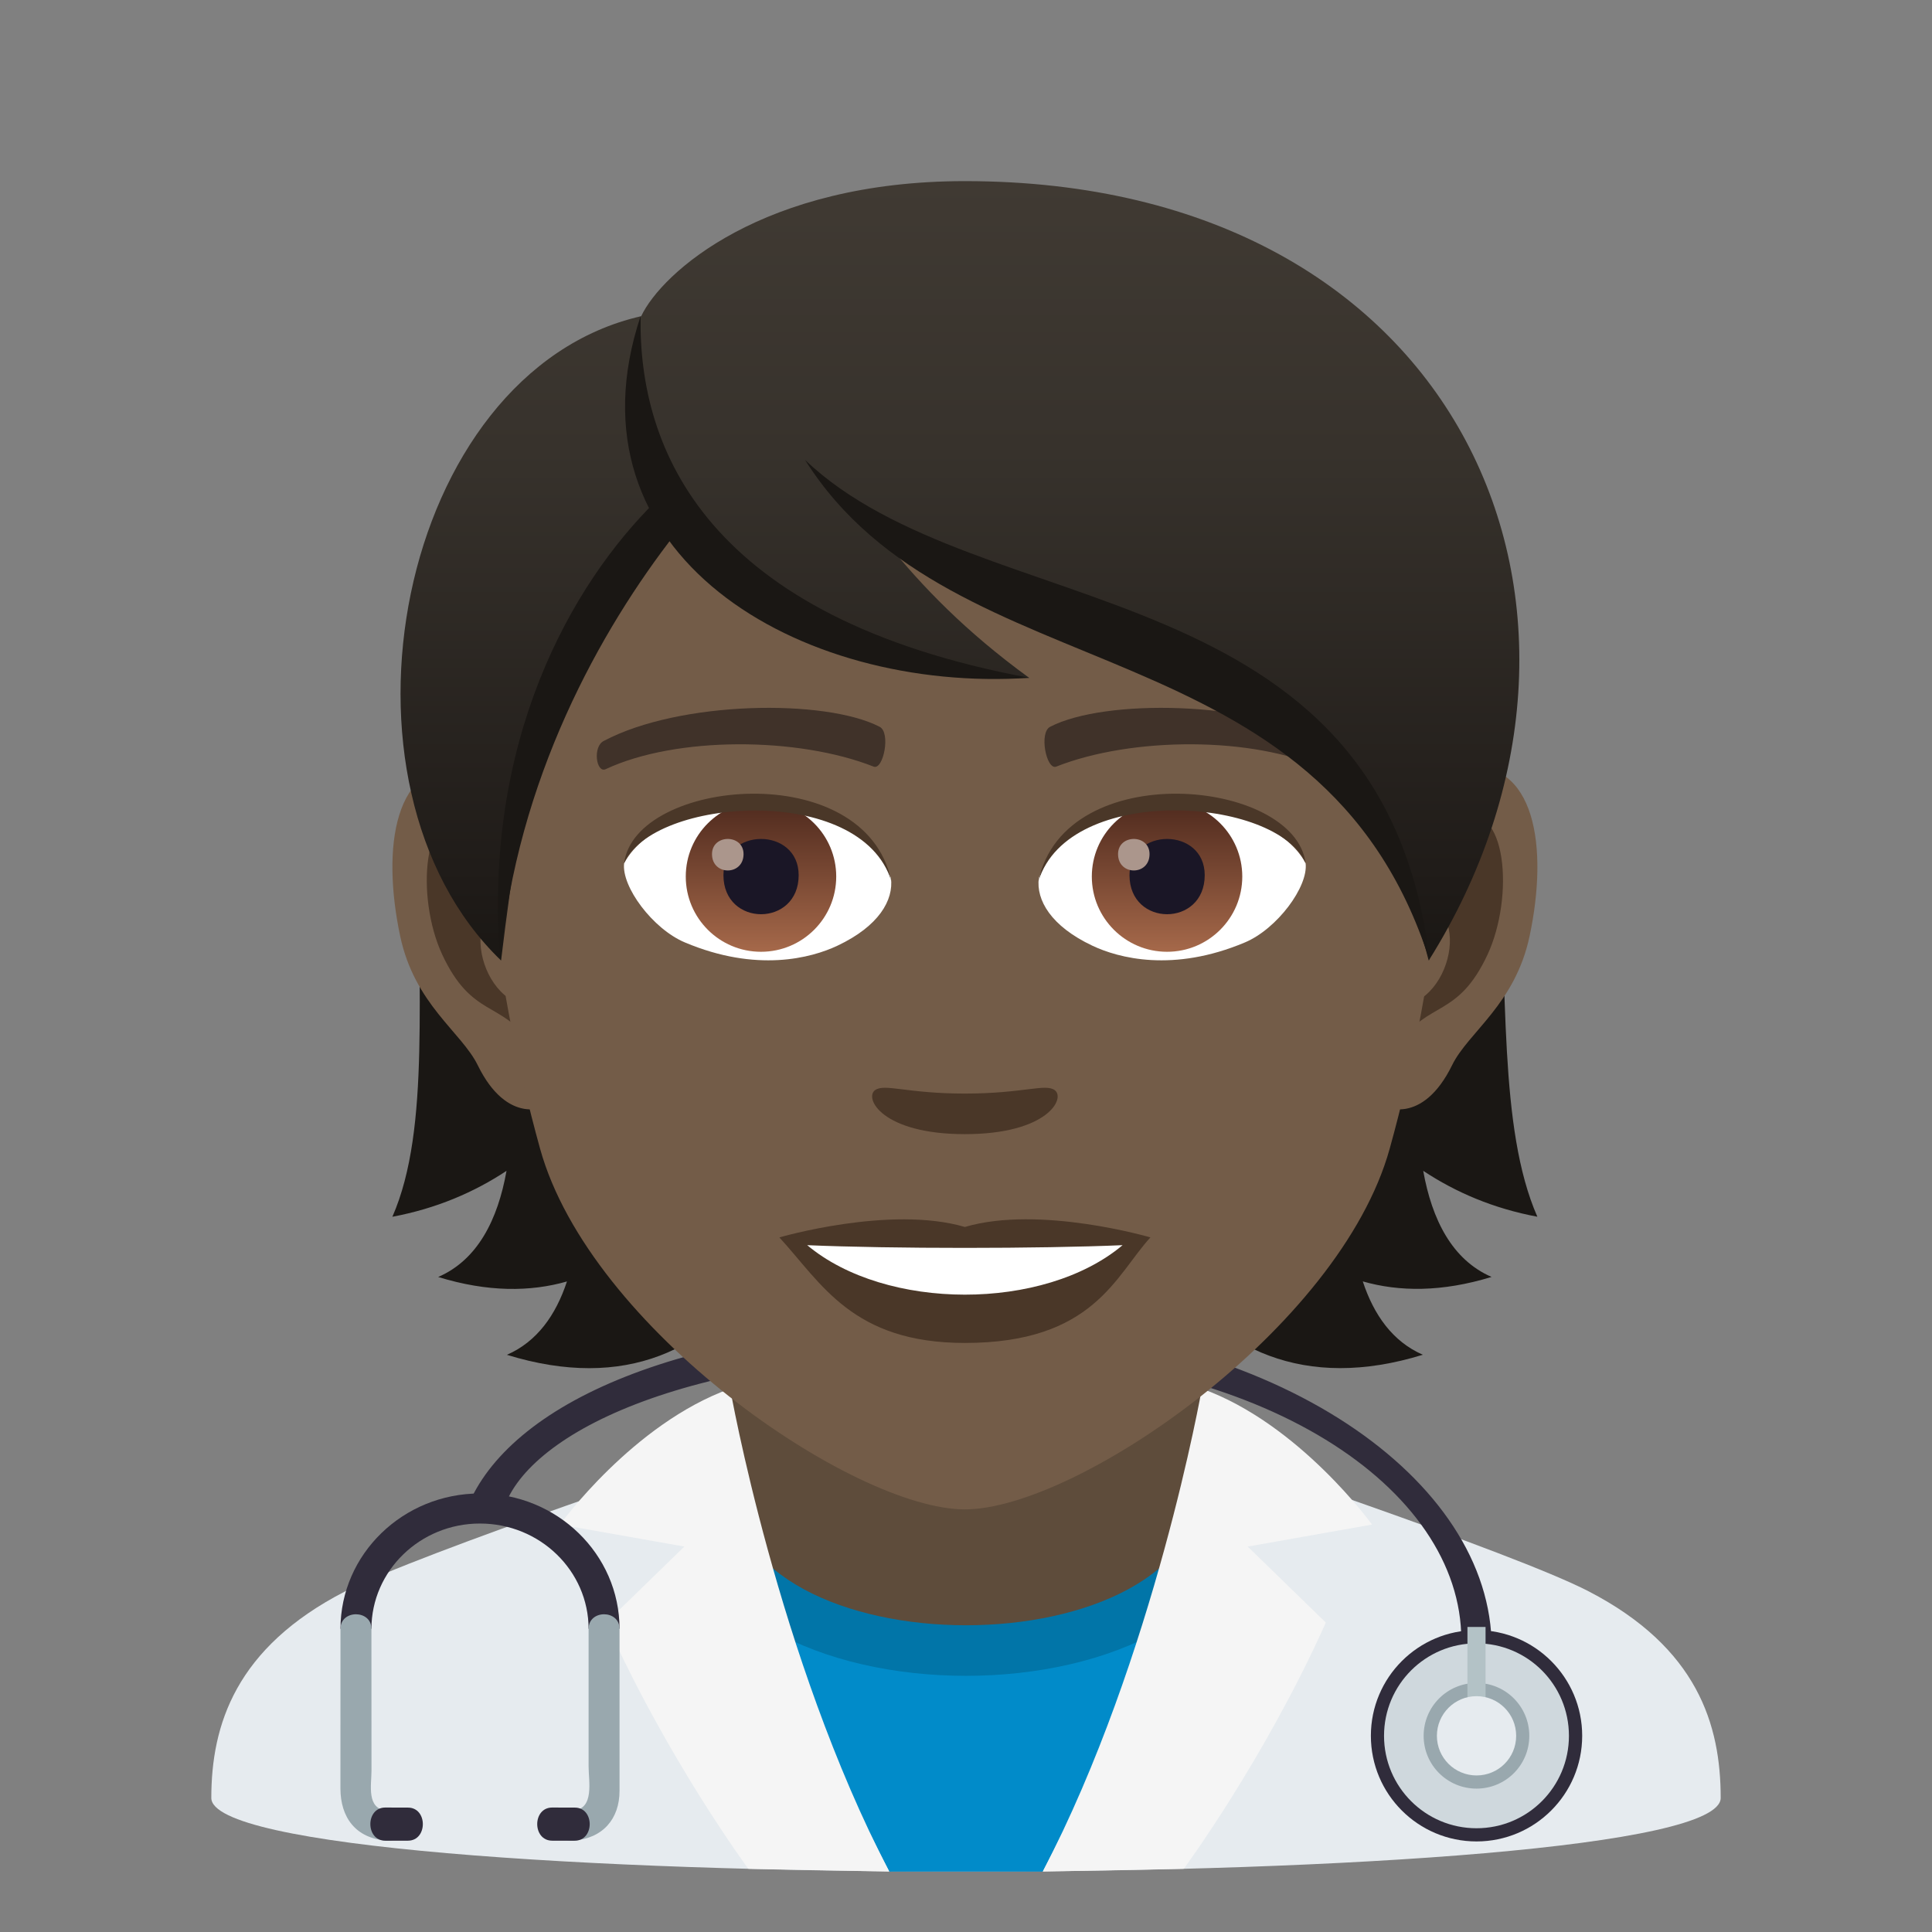 <?xml version="1.0" encoding="utf-8"?>
<!-- Generator: Adobe Illustrator 15.0.0, SVG Export Plug-In . SVG Version: 6.00 Build 0)  -->
<!DOCTYPE svg PUBLIC "-//W3C//DTD SVG 1.1//EN" "http://www.w3.org/Graphics/SVG/1.1/DTD/svg11.dtd">
<svg version="1.1" id="Layer_1" xmlns:x="http://ns.adobe.com/Extensibility/1.0/" xmlns:i="http://ns.adobe.com/AdobeIllustrator/10.0/" xmlns:graph="http://ns.adobe.com/Graphs/1.0/"
	 xmlns="http://www.w3.org/2000/svg" xmlns:xlink="http://www.w3.org/1999/xlink" xmlns:a="http://ns.adobe.com/AdobeSVGViewerExtensions/3.0/"
	 x="0px" y="0px" width="64px" height="64px" viewBox="0 0 64 64" enable-background="new 0 0 64 64" xml:space="preserve">
<rect x="0" y="0" width="64" height="64" fill="#808080" stroke="none"/>
<path fill="#E6EBEF" d="M11.432,52.717c2.502-1.287,12.756-4.707,12.756-4.707l15.625-0.029c0,0,10.326,3.441,12.813,4.734
	C56.24,54.586,57,57.143,57,59.559c0,3.254-50,3.254-50,0C7,57.139,7.807,54.582,11.432,52.717z"/>
<path fill="#018BC9" d="M34.543,62l6.832-13.398c0,0-2.856,5.369-9.375,5.369s-9.373-5.369-9.375-5.369L29.459,62H34.543z"/>
<path fill="#0175A8" d="M22.625,49.422c0,8.123,18.75,8.123,18.75,0l-1.607-0.535h-15.58L22.625,49.422z"/>
<path fill="#5E4C3B" d="M24.188,49.07c0,6.359,15.625,6.359,15.625,0c0-2.164,0-7.158,0-7.158H24.188
	C24.188,41.912,24.188,46.906,24.188,49.07z"/>
<path fill="#F5F5F5" d="M39.215,61.906c0,0,2.671-3.617,4.705-8.156l-2.588-2.518l4.118-0.729c0,0-2.407-3.342-5.638-4.502
	c0,0-1.561,8.889-5.27,15.998L39.215,61.906z"/>
<path fill="#F5F5F5" d="M24.788,61.906c0,0-2.672-3.617-4.706-8.156l2.588-2.518l-4.118-0.729c0,0,2.407-3.342,5.636-4.502
	c0,0,1.563,8.889,5.271,15.998L24.788,61.906z"/>
<path fill="#302C3B" d="M48.408,54.318c0-5.016-6.576-9.494-16.232-9.494S17.35,47.59,16.662,50.068l-1.182-0.135
	c1.354-3.377,7.039-6.121,16.695-6.121s17.023,4.939,17.234,10.514L48.408,54.318z"/>
<path fill="#302C3B" d="M48.912,54c1.93,0,3.5,1.568,3.5,3.5c0,1.934-1.57,3.5-3.5,3.5c-1.934,0-3.5-1.566-3.5-3.5
	C45.412,55.568,46.979,54,48.912,54"/>
<path fill="#CFD8DD" d="M48.912,54.438c1.693,0,3.061,1.369,3.061,3.064c0,1.689-1.367,3.061-3.061,3.061s-3.064-1.371-3.064-3.061
	C45.848,55.807,47.219,54.438,48.912,54.438"/>
<path fill="#99A8AE" d="M48.912,55.75c0.967,0,1.748,0.783,1.748,1.752c0,0.967-0.781,1.748-1.748,1.748
	c-0.969,0-1.752-0.781-1.752-1.748C47.16,56.533,47.943,55.75,48.912,55.75"/>
<rect x="48.611" y="53.895" fill="#B3C2C6" width="0.6" height="2.441"/>
<path fill="#E6EBEF" d="M48.912,56.188c0.727,0,1.313,0.588,1.313,1.313c0,0.727-0.586,1.313-1.313,1.313
	c-0.725,0-1.313-0.586-1.313-1.313C47.6,56.775,48.188,56.188,48.912,56.188"/>
<path fill="#302C3B" d="M20.523,53.957h-1.025c-0.002-1.924-1.613-3.488-3.598-3.488c-1.982-0.002-3.594,1.564-3.596,3.488h-1.025
	c0-2.473,2.072-4.484,4.621-4.484C18.451,49.471,20.523,51.484,20.523,53.957"/>
<path fill="#99A8AE" d="M11.279,53.957l-0.002,5.287c0.002,0.955,0.498,1.656,1.541,1.729c0.662,0.049,0.656-0.951-0.002-0.996
	c-0.686-0.049-0.51-0.852-0.51-1.318l-0.002-4.701C12.307,53.314,11.277,53.314,11.279,53.957"/>
<path fill="#99A8AE" d="M19.498,53.957v4.557c-0.002,0.479,0.205,1.412-0.514,1.463c-0.658,0.045-0.662,1.045,0,0.996
	c0.982-0.068,1.539-0.717,1.539-1.65v-5.365C20.523,53.314,19.498,53.314,19.498,53.957"/>
<path fill="#302C3B" d="M13.512,60.975h-0.75c-0.658,0-0.658-1.098,0-1.098l0.75,0.002C14.172,59.877,14.172,60.975,13.512,60.975z"
	/>
<path fill="#302C3B" d="M19.041,60.975h-0.748c-0.662,0-0.662-1.098-0.002-1.098l0.75,0.002
	C19.699,59.877,19.699,60.975,19.041,60.975z"/>
<path fill="#1A1714" d="M47.146,38.785c1.08,0.715,2.326,1.248,3.781,1.521c-2.582-5.889,1.313-18.238-6.668-27.312
	c-11.25,0.338-12.807,36.722,2.875,31.884c-0.998-0.434-1.623-1.316-1.99-2.43c1.209,0.346,2.621,0.357,4.266-0.148
	C48.102,41.734,47.434,40.398,47.146,38.785z"/>
<path fill="#1A1714" d="M18.908,12.995c-7.98,9.074-3.328,21.423-5.91,27.312c1.453-0.273,2.701-0.807,3.781-1.521
	c-0.287,1.613-0.955,2.949-2.264,3.516c1.645,0.506,3.057,0.494,4.266,0.148c-0.367,1.113-0.992,1.996-1.99,2.43
	C32.471,49.717,30.158,13.333,18.908,12.995z"/>
<path id="Path_2441_" fill="#735C48" d="M48.375,25.392C45.834,25.7,44,34.208,45.598,36.453c0.223,0.314,1.533,0.814,2.504-1.166
	c0.537-1.099,2.088-2.014,2.568-4.278C51.287,28.109,50.902,25.085,48.375,25.392z"/>
<path id="Path_2440_" fill="#735C48" d="M15.553,25.392c2.541,0.308,4.375,8.816,2.777,11.061c-0.225,0.314-1.535,0.814-2.504-1.166
	c-0.539-1.099-2.09-2.014-2.57-4.278C12.641,28.109,13.025,25.085,15.553,25.392z"/>
<path id="Path_2439_" fill="#4A3728" d="M48.305,27.023c-0.662,0.209-1.385,1.219-1.777,2.896c2.318-0.498,1.738,3.361-0.275,3.435
	c0.018,0.388,0.045,0.788,0.092,1.209c0.971-1.411,1.955-0.845,2.932-2.941C50.156,29.732,49.947,26.508,48.305,27.023z"/>
<path id="Path_2438_" fill="#4A3728" d="M17.398,29.916c-0.393-1.674-1.113-2.685-1.775-2.892c-1.643-0.516-1.854,2.708-0.973,4.599
	c0.977,2.096,1.961,1.53,2.934,2.941c0.047-0.423,0.074-0.822,0.09-1.21C15.682,33.258,15.111,29.446,17.398,29.916z"/>
<path fill="#735C48" d="M31.963,9.035c-11.008,0-16.311,8.965-15.648,20.493c0.137,2.317,0.781,5.66,1.576,8.525
	C19.541,44.006,28.254,50,31.963,50s12.42-5.994,14.072-11.947c0.797-2.865,1.441-6.208,1.576-8.525
	C48.273,18,42.973,9.035,31.963,9.035z"/>
<path id="Path_2437_" fill="#403229" d="M43.924,24.543c-2.518-1.333-7.336-1.398-9.131-0.47c-0.385,0.18-0.131,1.443,0.193,1.323
	c2.5-0.99,6.535-1.012,8.875,0.084C44.174,25.623,44.305,24.729,43.924,24.543z"/>
<path id="Path_2436_" fill="#403229" d="M20.004,24.543c2.518-1.333,7.332-1.398,9.129-0.47c0.385,0.18,0.131,1.443-0.191,1.323
	c-2.506-0.99-6.535-1.012-8.879,0.084C19.752,25.623,19.623,24.729,20.004,24.543z"/>
<path id="Path_2435_" fill="#4A3728" d="M34.934,36.109c-0.314-0.221-1.051,0.117-2.971,0.117c-1.916,0-2.654-0.338-2.971-0.117
	c-0.377,0.264,0.225,1.461,2.971,1.461C34.711,37.57,35.313,36.373,34.934,36.109z"/>
<path id="Path_2434_" fill="#4A3728" d="M31.963,40.645c-2.475-0.727-6.145,0.346-6.145,0.346c1.398,1.523,2.422,3.496,6.145,3.496
	c4.266,0,4.992-2.24,6.146-3.496C38.109,40.99,34.438,39.914,31.963,40.645z"/>
<path id="Path_2433_" fill="#FFFFFF" d="M26.74,41.248c2.596,2.178,7.836,2.193,10.447,0C34.422,41.367,29.525,41.369,26.74,41.248z
	"/>
<path id="Path_2432_" fill="#FFFFFF" d="M29.514,29.086c0.094,0.729-0.4,1.593-1.77,2.24c-0.871,0.412-2.68,0.896-5.057-0.107
	c-1.066-0.449-2.105-1.849-2.012-2.623C21.965,26.167,28.309,25.812,29.514,29.086z"/>
<linearGradient id="Oval_1_" gradientUnits="userSpaceOnUse" x1="-424.585" y1="477.466" x2="-424.585" y2="478.225" gradientTransform="matrix(6.57 0 0 -6.57 2814.78 3168.528)">
	<stop  offset="0" style="stop-color:#A6694A"/>
	<stop  offset="1" style="stop-color:#4F2A1E"/>
	<a:midPointStop  offset="0" style="stop-color:#A6694A"/>
	<a:midPointStop  offset="0.5" style="stop-color:#A6694A"/>
	<a:midPointStop  offset="1" style="stop-color:#4F2A1E"/>
</linearGradient>
<circle id="Oval_278_" fill="url(#Oval_1_)" cx="25.209" cy="29.037" r="2.492"/>
<path id="Path_2431_" fill="#1A1626" d="M23.965,28.991c0,1.725,2.492,1.725,2.492,0C26.457,27.391,23.965,27.391,23.965,28.991z"/>
<path id="Path_2430_" fill="#AB968C" d="M23.586,28.293c0,0.723,1.045,0.723,1.045,0C24.631,27.624,23.586,27.624,23.586,28.293z"/>
<path id="Path_2429_" fill="#4A3728" d="M29.525,29.182c-1.012-3.252-7.91-2.772-8.85-0.585
	C21.023,25.796,28.664,25.057,29.525,29.182z"/>
<path id="Path_2428_" fill="#FFFFFF" d="M34.412,29.086c-0.094,0.729,0.402,1.593,1.771,2.24c0.869,0.412,2.678,0.896,5.057-0.107
	c1.066-0.449,2.104-1.849,2.01-2.623C41.963,26.167,35.619,25.812,34.412,29.086z"/>
<linearGradient id="Oval_2_" gradientUnits="userSpaceOnUse" x1="-425.237" y1="477.466" x2="-425.237" y2="478.225" gradientTransform="matrix(6.57 0 0 -6.57 2832.511 3168.528)">
	<stop  offset="0" style="stop-color:#A6694A"/>
	<stop  offset="1" style="stop-color:#4F2A1E"/>
	<a:midPointStop  offset="0" style="stop-color:#A6694A"/>
	<a:midPointStop  offset="0.5" style="stop-color:#A6694A"/>
	<a:midPointStop  offset="1" style="stop-color:#4F2A1E"/>
</linearGradient>
<circle id="Oval_277_" fill="url(#Oval_2_)" cx="38.66" cy="29.037" r="2.492"/>
<path id="Path_2427_" fill="#1A1626" d="M37.416,28.991c0,1.725,2.492,1.725,2.492,0C39.908,27.391,37.416,27.391,37.416,28.991z"/>
<path id="Path_2426_" fill="#AB968C" d="M37.037,28.293c0,0.723,1.043,0.723,1.043,0C38.08,27.624,37.037,27.624,37.037,28.293z"/>
<path id="Path_2425_" fill="#4A3728" d="M34.402,29.182c1.01-3.251,7.904-2.786,8.848-0.585
	C42.9,25.796,35.264,25.057,34.402,29.182z"/>
<linearGradient id="SVGID_1_" gradientUnits="userSpaceOnUse" x1="31.799" y1="31.818" x2="31.799" y2="6">
	<stop  offset="0" style="stop-color:#1A1714"/>
	<stop  offset="0.095" style="stop-color:#1F1B18"/>
	<stop  offset="0.655" style="stop-color:#37322C"/>
	<stop  offset="1" style="stop-color:#403A33"/>
	<a:midPointStop  offset="0" style="stop-color:#1A1714"/>
	<a:midPointStop  offset="0.4" style="stop-color:#1A1714"/>
	<a:midPointStop  offset="1" style="stop-color:#403A33"/>
</linearGradient>
<path fill="url(#SVGID_1_)" d="M31.965,6C25.266,6,21.92,9.035,21.24,10.474c-8.098,1.852-10.703,15.516-4.641,21.344
	c0.754-6.211,1.479-10.201,5.607-14.404c2.408,3.227,7.41,5.042,11.889,5.042c-2.121-1.541-3.566-3.051-4.701-4.458
	c7.479,3.433,15.854,5.63,17.934,13.821C54.523,20.359,48.547,6,31.965,6z"/>
<path fill="#1A1714" d="M21.221,10.472c-0.078,4.427,2.186,9.995,12.879,11.982C26.449,22.971,18.6,18.349,21.221,10.472z"/>
<path fill="#1A1714" d="M21.715,16.613c-2.787,2.746-5.736,7.938-5.143,15.205c0.553-6.005,3.311-10.949,5.811-14.152
	C22.205,17.473,21.865,16.831,21.715,16.613z"/>
<path fill="#1A1714" d="M26.668,15.235c5.764,5.504,19.174,3.535,20.688,16.583C43.77,20.546,31.611,23.075,26.668,15.235z"/>
</svg>
